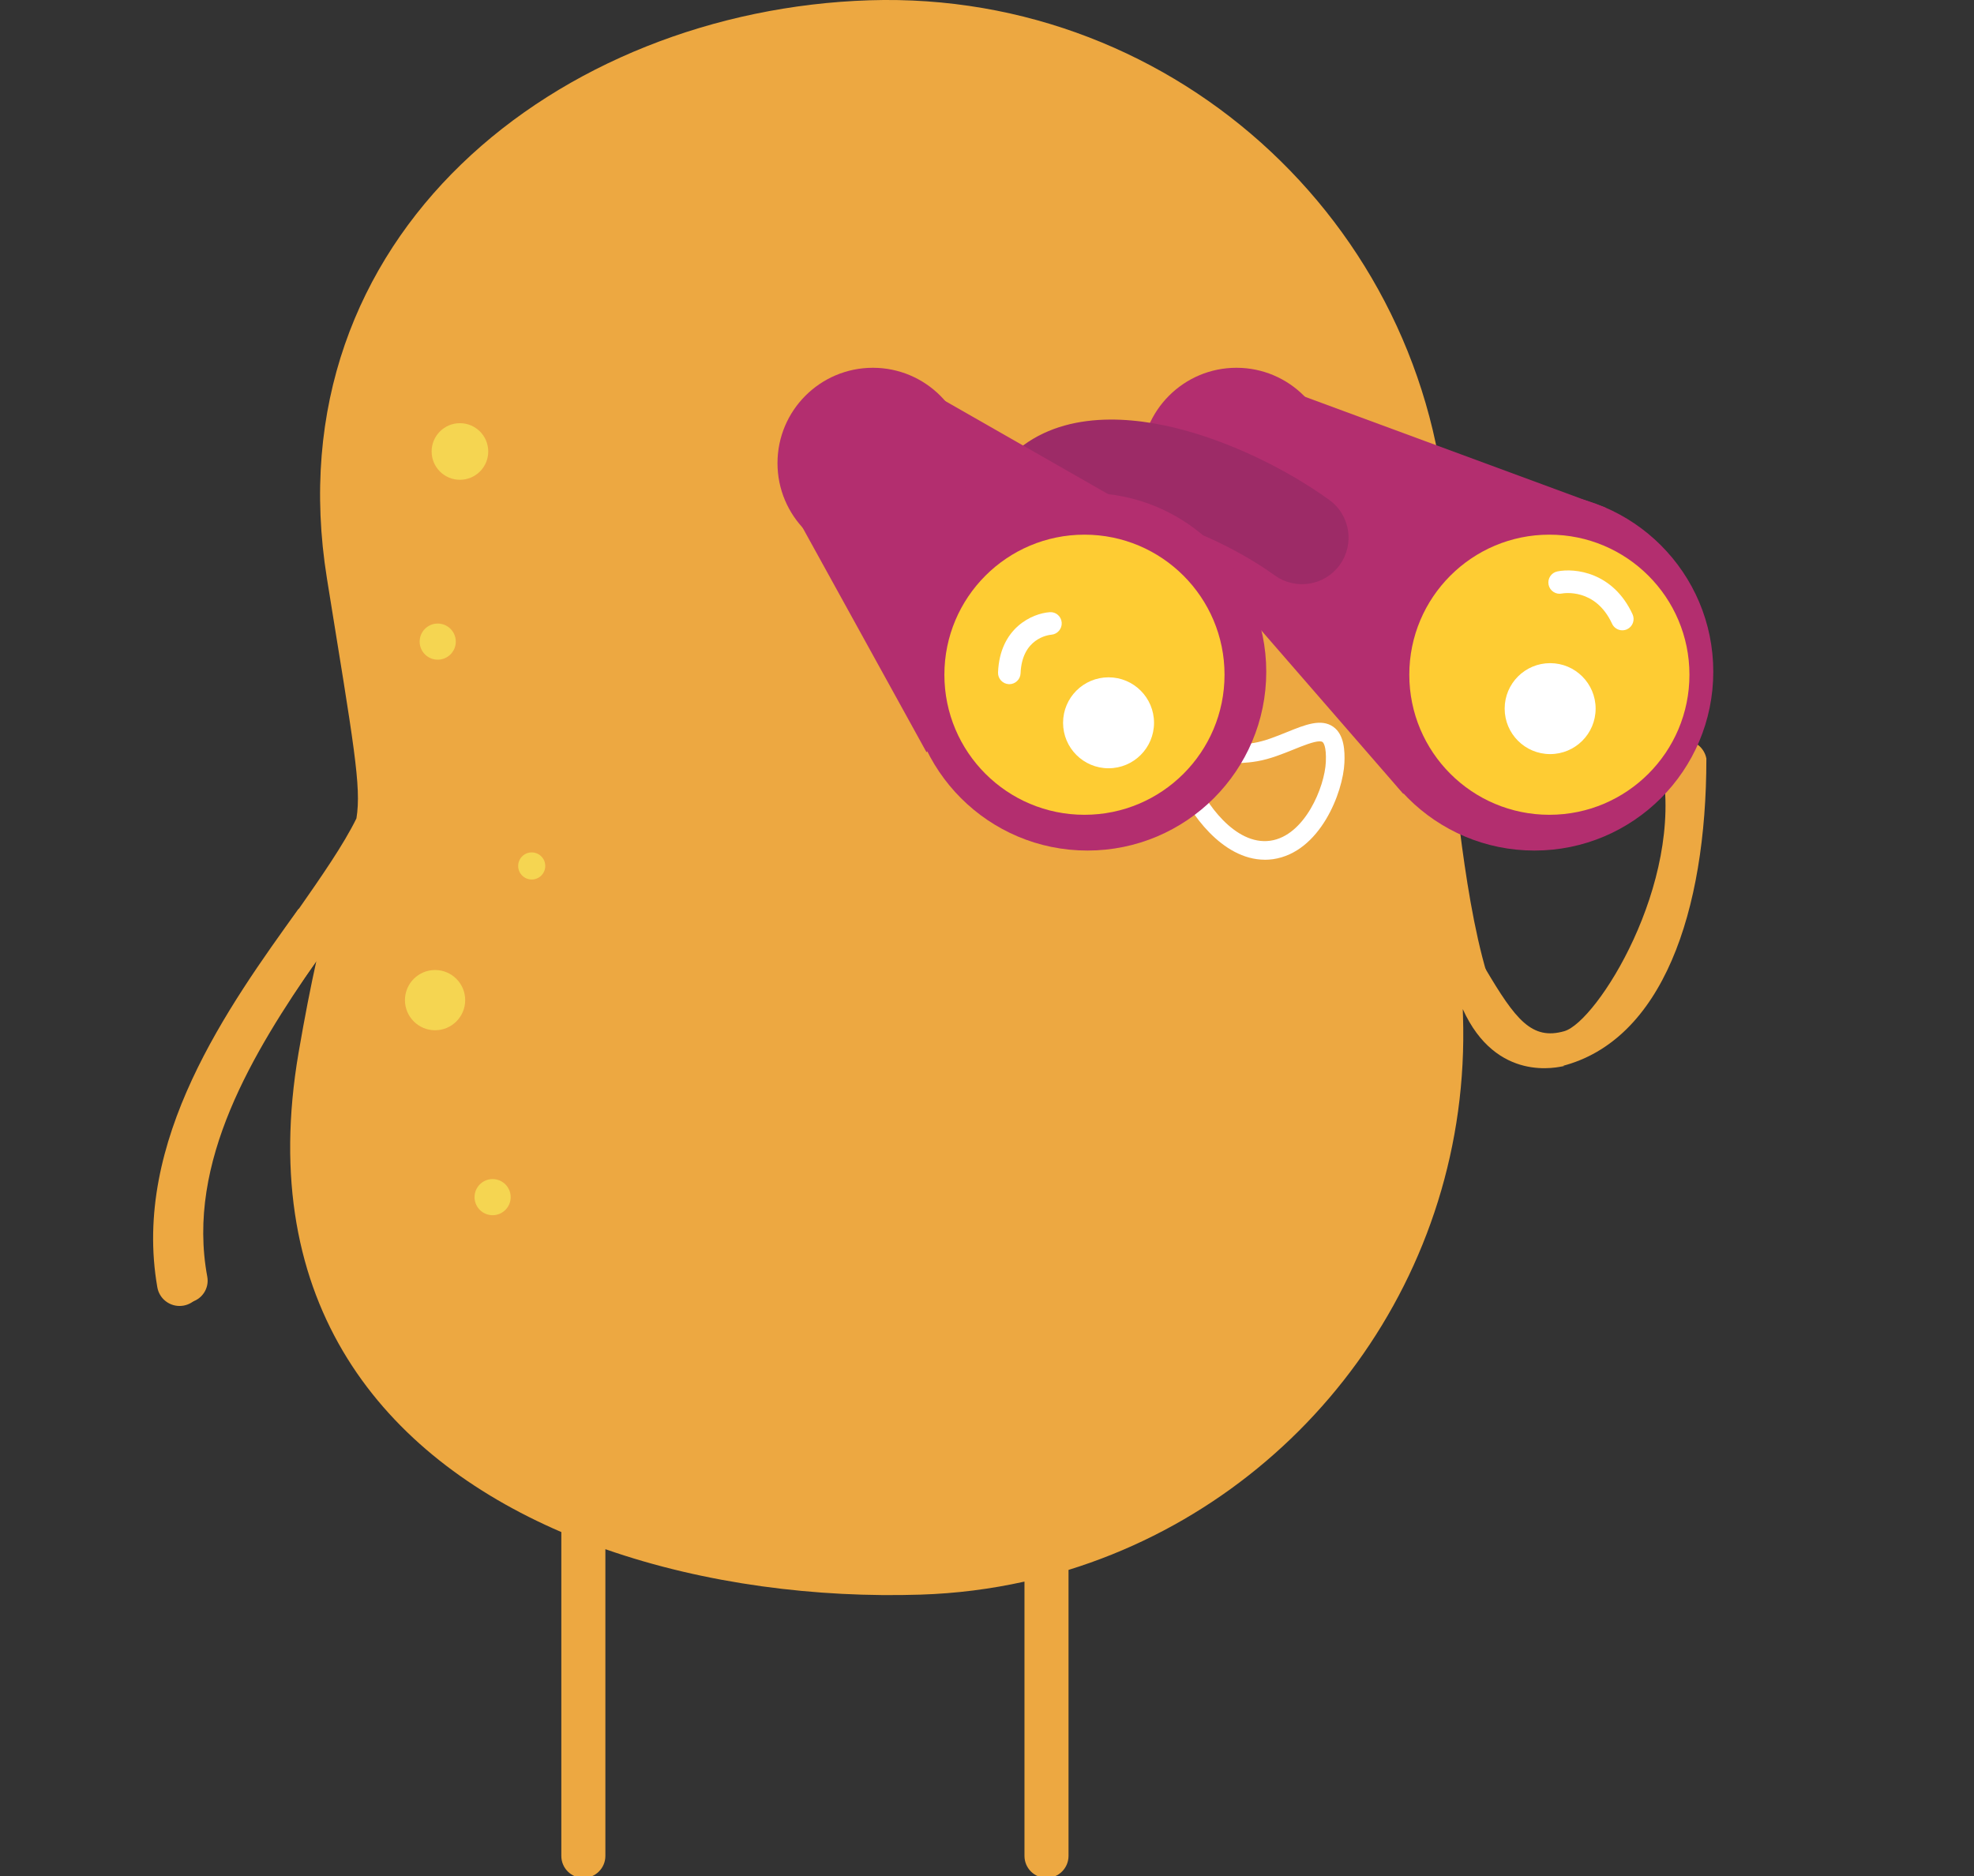 <svg width="424" height="403" viewBox="0 0 424 403" fill="none" xmlns="http://www.w3.org/2000/svg">
<rect x="0" y="0" width="424" height="403" fill="#333333" stroke="none"/>
<g clip-path="url(#clip0_443_2289)">
<path d="M76.56 175.79C73.83 181.39 68.98 188.36 63.94 195.58L63.95 195.56C49.39 216.44 29.46 245.04 35.21 275.96C35.64 278.24 37.62 279.83 39.86 279.83C40.15 279.83 40.44 279.8 40.73 279.75C43.3 279.27 45 276.8 44.52 274.23C39.92 249.52 54.46 225.98 67.96 206.39C66.77 211.75 65.49 218.22 64.13 226.13C54.86 280.28 82.47 312.68 120.57 329.09V398.66C120.57 401.27 122.69 403.39 125.3 403.39C127.91 403.39 130.03 401.27 130.03 398.66V332.77C151.54 340.29 175.51 343.24 197.73 342.53C205.38 342.29 212.84 341.33 220.05 339.73V398.66C220.05 401.27 222.17 403.39 224.78 403.39C227.39 403.39 229.51 401.27 229.51 398.66V337.22C280.05 321.6 316.02 273.73 314.24 218.3L314.19 216.75C321.413 232.703 334.785 229.198 335.964 228.977L336 229C336.075 228.962 336.06 228.959 335.964 228.977L327.5 223.5C318.5 218.5 314.66 187.85 312.73 171.46L310.97 116.58C308.84 50.09 253.22 -2.07 186.74 0.06C120.26 2.2 58.32 50.42 70.23 124.3C75.99 160.04 77.67 168.95 76.56 175.79Z" fill="#EDA841"/>
<path d="M98.79 103.06C95.432 103.06 92.71 100.338 92.71 96.98C92.71 93.622 95.432 90.9 98.79 90.9C102.148 90.9 104.87 93.622 104.87 96.98C104.87 100.338 102.148 103.06 98.79 103.06Z" fill="#F5D551"/>
<path d="M94.02 141.7C91.877 141.7 90.14 139.963 90.14 137.82C90.14 135.677 91.877 133.94 94.02 133.94C96.163 133.94 97.9 135.677 97.9 137.82C97.9 139.963 96.163 141.7 94.02 141.7Z" fill="#F5D551"/>
<path d="M114.21 188.92C112.603 188.92 111.3 187.617 111.3 186.01C111.3 184.403 112.603 183.1 114.21 183.1C115.817 183.1 117.12 184.403 117.12 186.01C117.12 187.617 115.817 188.92 114.21 188.92Z" fill="#F5D551"/>
<path d="M93.45 221.3C89.877 221.3 86.98 218.403 86.98 214.83C86.98 211.257 89.877 208.36 93.45 208.36C97.023 208.36 99.92 211.257 99.92 214.83C99.92 218.403 97.023 221.3 93.45 221.3Z" fill="#F5D551"/>
<path d="M105.81 261.03C103.668 261.03 101.93 259.293 101.93 257.15C101.93 255.007 103.668 253.27 105.81 253.27C107.953 253.27 109.69 255.007 109.69 257.15C109.69 259.293 107.953 261.03 105.81 261.03Z" fill="#F5D551"/>
<path d="M271.65 184.68C272.23 184.68 272.82 184.64 273.41 184.56C283.57 183.11 288.5 170.14 288.77 163.84C288.88 161.33 288.75 157.8 286.38 156.12C283.77 154.28 280.34 155.67 276.37 157.28C274.07 158.21 271.68 159.18 269.36 159.58C265.2 160.29 261.6 159.8 258.96 159.43C256.04 159.03 253.73 158.71 252.36 160.45C250.99 162.19 251.64 164.9 253.24 168.98C255.34 174.34 262.43 184.67 271.67 184.67L271.65 184.68ZM283.44 159.24C283.71 159.24 283.92 159.28 284.07 159.39C284.21 159.49 284.93 160.18 284.78 163.66C284.55 169.01 280.25 179.54 272.85 180.59C265.2 181.68 258.73 172.08 256.95 167.53C255.92 164.9 255.65 163.66 255.6 163.1C256.24 163.09 257.42 163.25 258.41 163.39C261.31 163.79 265.27 164.33 270.03 163.52C272.78 163.05 275.48 161.95 277.87 160.99C279.74 160.23 282.19 159.24 283.45 159.24H283.44Z" fill="white"/>
<path d="M269.07 97.81C264.856 97.81 261.44 94.394 261.44 90.18C261.44 85.966 264.856 82.55 269.07 82.55C273.284 82.55 276.7 85.966 276.7 90.18C276.7 94.394 273.284 97.81 269.07 97.81Z" fill="white"/>
<path d="M175.7 104.9C171.486 104.9 168.07 101.484 168.07 97.27C168.07 93.056 171.486 89.64 175.7 89.64C179.914 89.64 183.33 93.056 183.33 97.27C183.33 101.484 179.914 104.9 175.7 104.9Z" fill="white"/>
<path d="M43.346 274.887C38.938 249.707 54.104 225.951 68.157 206.198L64.174 195.158L64.184 195.137C49.031 216.189 28.288 245.025 33.797 276.533C34.21 278.856 36.217 280.497 38.509 280.524C38.806 280.528 39.103 280.501 39.401 280.454C42.036 279.997 43.806 277.506 43.346 274.887Z" fill="#EDA841"/>
<path d="M356.989 164.694C361.697 189.82 343 219.5 336 221.5C329 223.5 325.5 219 319 208C317.5 225.5 335.5 229 335.5 229C357 223.5 366.517 196 366.517 162.935C366.077 160.617 364.051 159 361.759 159C361.462 159 361.165 159.031 360.868 159.081C358.238 159.57 356.498 162.081 356.989 164.694Z" fill="#EDA841"/>
<path d="M301.427 170.538L246.376 107.166L279.022 84.761L344.956 109.086L301.427 170.538Z" fill="#B32E6F"/>
<circle cx="265.58" cy="99.484" r="20.484" fill="#B32E6F"/>
<path d="M273.819 123.603C278.301 126.83 284.55 125.813 287.778 121.331C291.005 116.849 289.987 110.599 285.505 107.372L273.819 123.603ZM230.764 112.575C232.563 110.576 237.477 108.881 247.477 111.287C256.681 113.502 266.712 118.485 273.819 123.603L285.505 107.372C276.61 100.967 264.236 94.749 252.156 91.842C240.872 89.127 225.621 88.392 215.898 99.196L230.764 112.575Z" fill="#9D2B67"/>
<path d="M199.006 161.577L168.28 105.885L202.847 86.041L252.137 114.207L199.006 161.577Z" fill="#B32E6F"/>
<circle cx="233.574" cy="144.293" r="38.408" fill="#B32E6F"/>
<circle cx="329.592" cy="144.293" r="38.408" fill="#B32E6F"/>
<circle cx="187.484" cy="99.484" r="20.484" fill="#B32E6F"/>
<circle cx="232.933" cy="144.933" r="30.086" fill="#FECC33"/>
<circle cx="332.793" cy="144.933" r="30.086" fill="#FECC33"/>
<path d="M332.959 161.982C327.564 161.982 323.191 157.609 323.191 152.214C323.191 146.819 327.564 142.446 332.959 142.446C338.354 142.446 342.728 146.819 342.728 152.214C342.728 157.609 338.354 161.982 332.959 161.982Z" fill="white"/>
<path d="M348.462 135.391C348.808 135.391 349.154 135.314 349.474 135.173C350.69 134.61 351.215 133.176 350.665 131.96C346.491 122.896 338.272 121.974 334.508 122.742C333.202 123.011 332.357 124.291 332.626 125.61C332.895 126.916 334.175 127.761 335.468 127.492C335.801 127.428 342.689 126.237 346.26 133.983C346.67 134.866 347.541 135.391 348.462 135.391Z" fill="white"/>
<path d="M238.108 165.027C232.713 165.027 228.339 160.654 228.339 155.259C228.339 149.864 232.713 145.491 238.108 145.491C243.503 145.491 247.876 149.864 247.876 155.259C247.876 160.654 243.503 165.027 238.108 165.027Z" fill="white"/>
<path d="M216.791 146.963C218.084 146.963 219.16 145.939 219.211 144.633C219.505 137.118 225.177 136.388 225.83 136.337C227.148 136.222 228.147 135.057 228.045 133.725C227.942 132.394 226.803 131.395 225.471 131.498C221.797 131.754 214.755 134.801 214.371 144.441C214.32 145.773 215.357 146.899 216.701 146.963C216.74 146.963 216.765 146.963 216.804 146.963H216.791Z" fill="white"/>
</g>
<defs>
<clipPath id="clip0_443_2289">
<rect width="424" height="403" fill="white" transform="matrix(-1 0 0 1 424 0)"/>
</clipPath>
</defs>
</svg>
